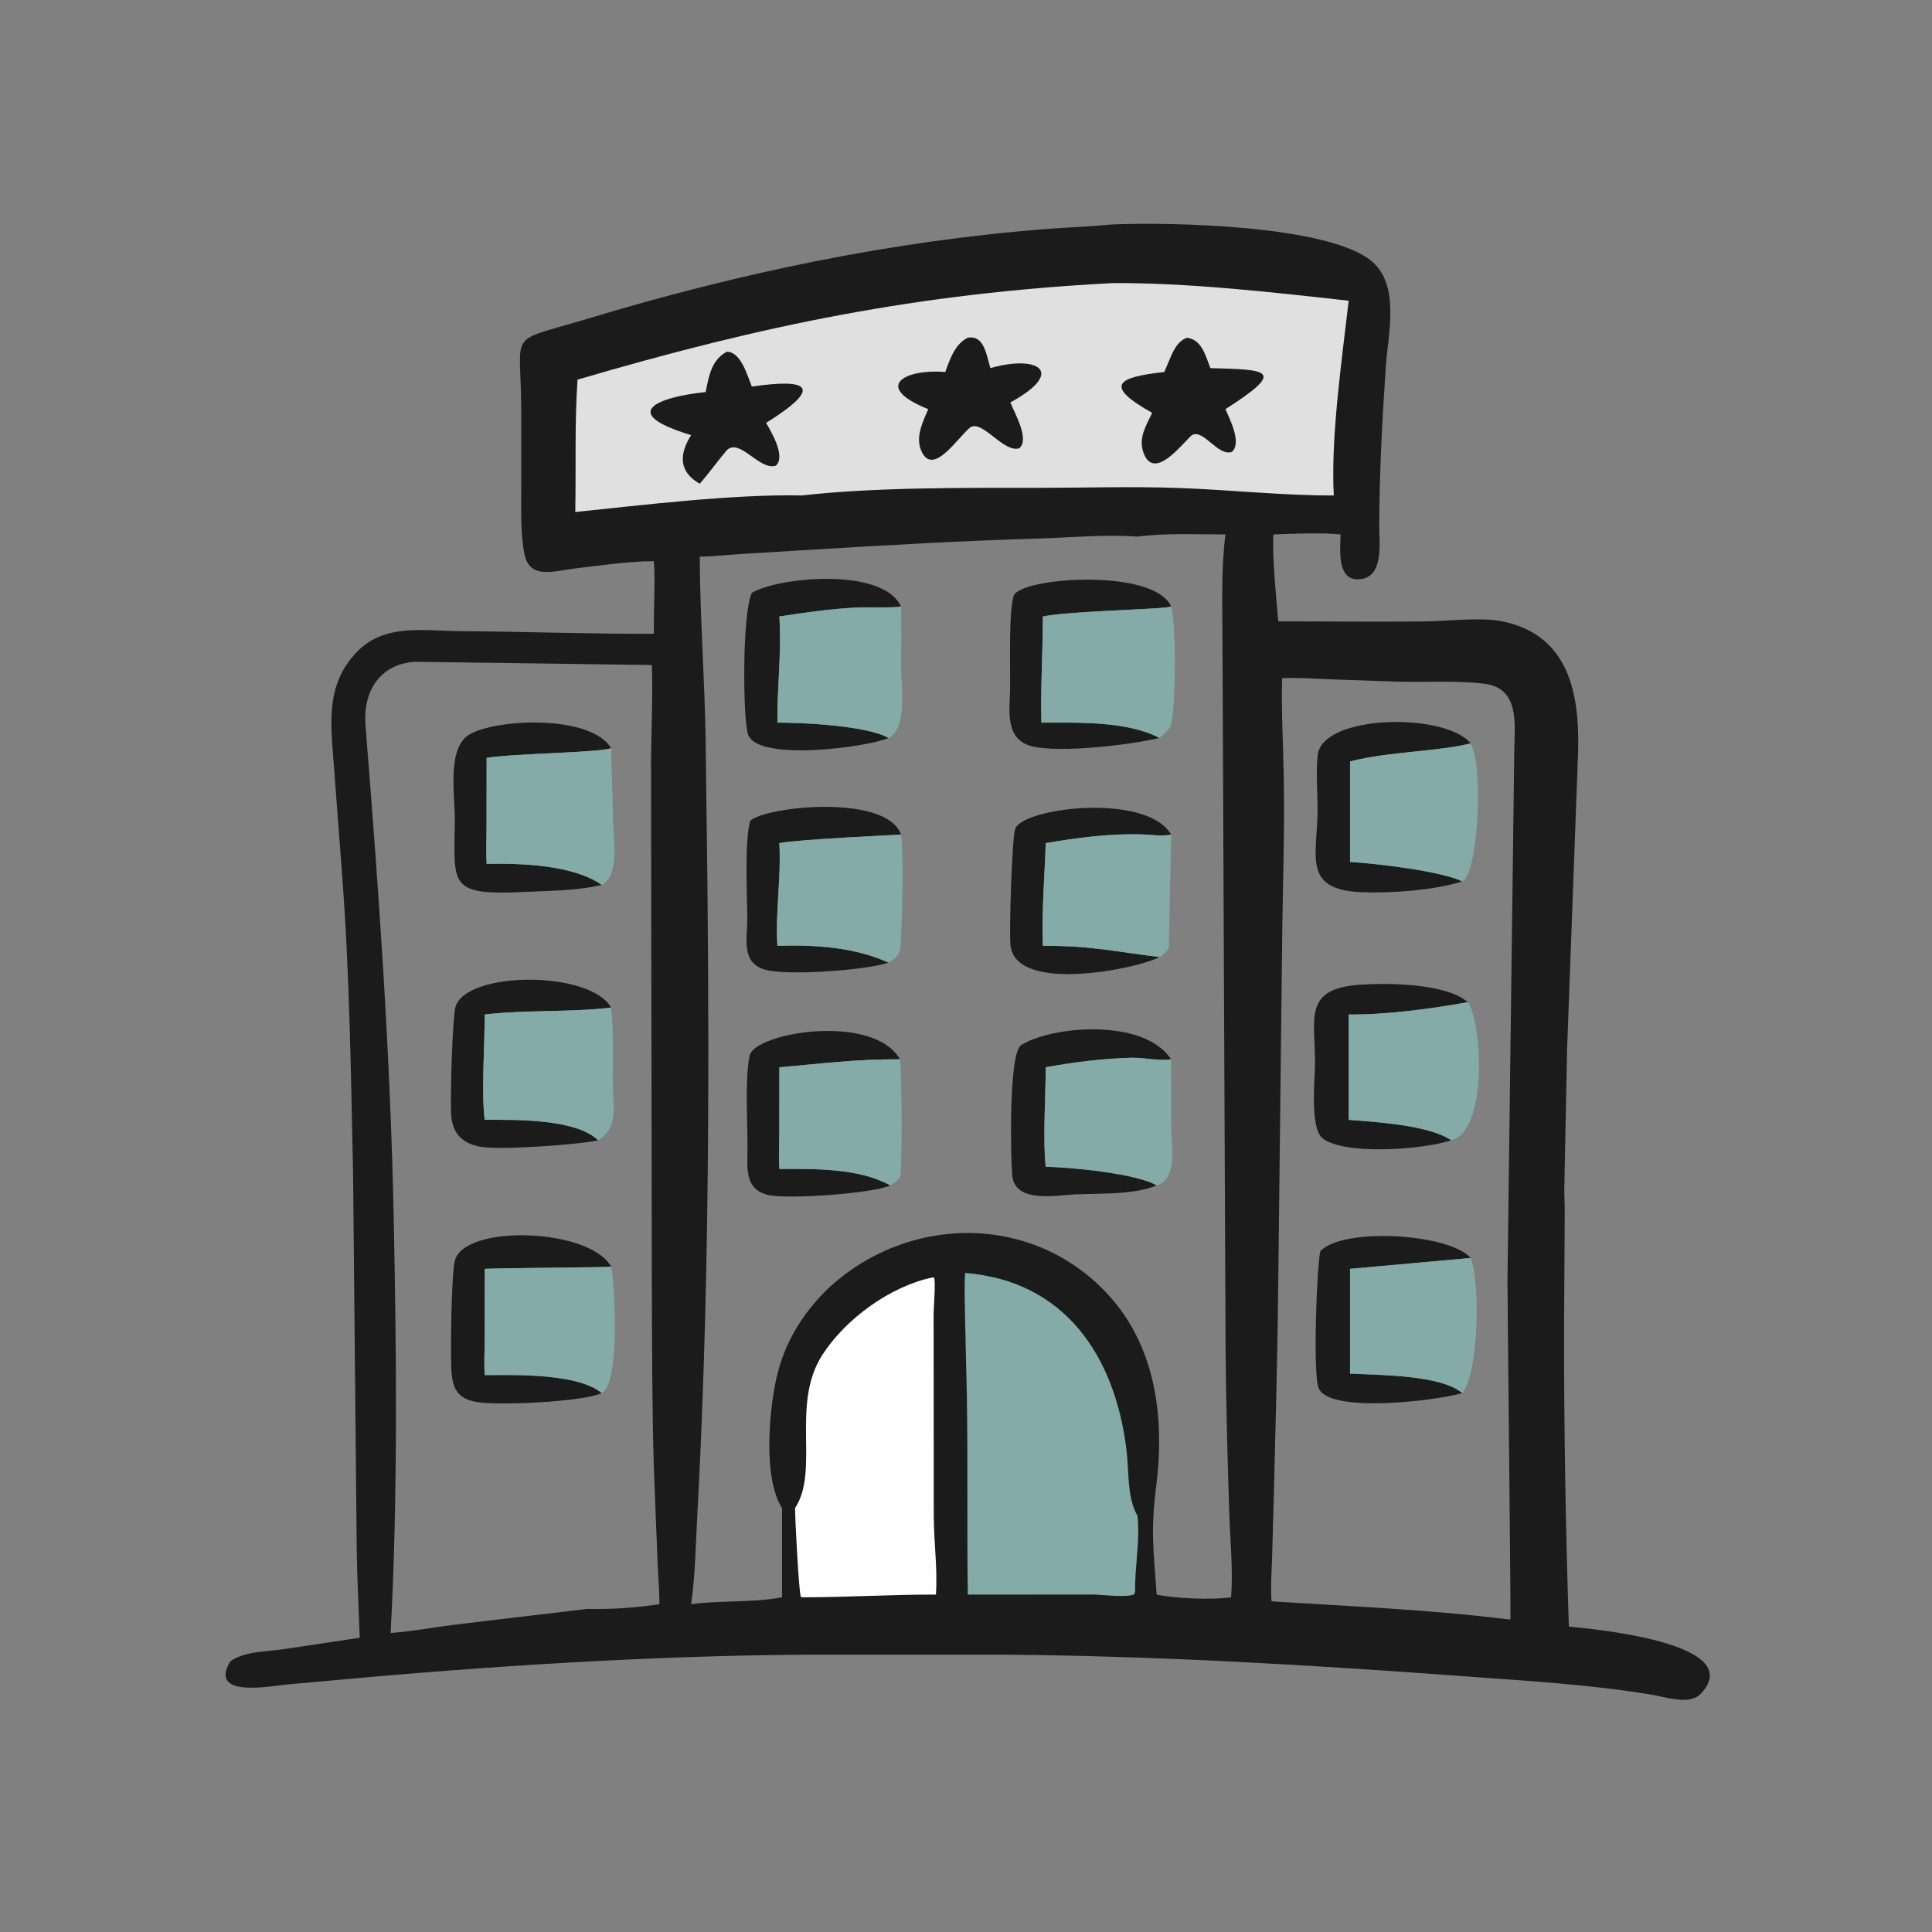 <?xml version="1.0" encoding="UTF-8"?> <svg xmlns="http://www.w3.org/2000/svg" xmlns:xlink="http://www.w3.org/1999/xlink" width="1024" height="1024"><rect width="100%" height="100%" fill="#808080" stroke="none"/><path fill="#1B1B1B" transform="scale(2 2)" d="M294.627 59.493C309.869 58.825 352.193 59.62 363.542 69.259C371.05 75.636 367.881 88.24 367.291 96.78C366.311 110.95 365.555 125.158 365.512 139.364C365.498 143.911 366.914 153.569 359.705 153.52C354.188 153.483 355.221 145.162 355.266 141.635C350.583 141.129 342.33 141.419 337.464 141.635C337.12 147.437 338.218 158.532 338.75 164.665C351.589 164.665 364.453 164.837 377.29 164.692C383.367 164.623 392.271 163.508 398.012 164.649C417.116 168.446 418.848 186.235 418.121 201.77L415.303 277.835L414.558 314.832C414.527 316.928 414.673 319.028 414.669 321.125L414.494 352.202C414.46 378.843 414.903 404.426 415.756 431.047C420.601 431.578 463.654 435.184 450.713 448.868C447.795 451.952 441.515 449.754 437.953 449.156C421.471 446.39 404.618 445.456 387.973 444.225C347.551 441.237 306.85 438.835 266.3 438.508L221.785 438.496C180.86 438.393 136.733 441.014 95.913 444.618L75.873 446.427C71.904 446.796 55.111 450.13 61.017 440.286C64.719 437.579 70.7 437.706 75.071 437.061L95.335 434.026C95.047 426.139 94.647 418.297 94.532 410.398L93.576 311.469C93.001 284.83 92.668 258.297 90.658 231.695L88.538 203.623C87.731 192.335 85.908 181.497 94.838 172.514C102.188 165.121 112.764 167.228 122.146 167.275C139.196 167.361 156.24 168.032 173.292 167.962C173.171 161.549 173.695 155.121 173.292 148.718C166.29 148.735 158.899 149.905 151.948 150.712C147.097 151.275 140.464 153.675 139.031 147.021C137.891 141.724 138.145 134.991 138.136 129.539L138.135 108.725C138.11 86.892 133.846 91.073 155.68 84.475C195.439 72.46 236.177 63.852 277.623 60.664C283.283 60.228 288.982 60.048 294.627 59.493ZM301.444 142.209C292.804 141.574 283.87 142.461 275.201 142.717C255.211 143.309 235.211 144.457 215.249 145.665L195.911 146.846C192.432 147.07 188.921 147.454 185.438 147.54C185.507 163.653 186.742 179.799 186.996 195.911L187.47 233.617C188.023 289.6 187.829 345.838 184.78 401.763C184.359 409.476 184.259 417.491 183.155 425.129C191.136 424.067 199.329 424.786 207.253 423.3L207.253 399.685C202.188 391.694 203.818 374.026 205.729 365.394C207.8 356.042 212.463 348.37 219.223 341.69C240.228 321.908 273.306 321.266 293.43 342.835C306.368 356.702 308.702 375.826 306.398 393.927C304.906 405.649 305.677 410.702 306.532 422.581C311.719 423.649 321.053 424.028 326.258 423.3C326.812 415.893 325.994 408.237 325.764 400.82C325.327 386.77 324.905 372.156 324.794 358.087L323.971 170.522C323.961 161.007 323.557 151.086 324.752 141.635C317.08 141.638 309.055 141.239 301.444 142.209ZM109.965 175.38C100.624 175.976 96.14 183.287 96.855 192.212C100.375 236.123 103.431 278.671 104.341 322.869C105.073 358.414 105.449 397.186 103.515 432.766C109.292 432.315 115.034 431.245 120.783 430.52L155.67 426.376C161.829 426.54 168.659 426.061 174.763 425.129C174.745 421.447 174.424 417.782 174.265 414.105L173.279 388.972C172.799 373.02 172.817 357.129 172.745 341.174L172.523 201.596C172.616 193.154 173.027 184.673 172.753 176.232L109.965 175.38ZM339.764 179.731C339.538 188.432 340.056 197.217 340.21 205.923C340.479 221.115 339.903 235.854 339.767 250.917L338.726 342C338.521 360.69 338.007 379.395 337.529 398.08L337.094 413.502C336.969 417.114 336.687 420.768 336.968 424.377C357.858 425.695 378.683 426.548 399.494 429.132L400.265 429.156C400.435 428.944 399.493 344.519 399.494 339.356L401.306 198.538C401.432 191.867 402.707 182.393 393.46 181.217C386.042 180.274 377.739 180.865 370.209 180.643L353.009 180.046C348.61 179.857 344.167 179.523 339.764 179.731Z"></path><path fill="#FEFEFE" transform="scale(2 2)" d="M247.033 338.554L247.518 338.537C248.017 339.171 247.417 346.806 247.416 348.192L247.461 402.035C247.502 408.895 248.484 415.704 248.033 422.581C236.175 422.554 224.372 423.307 212.523 423.3L212.252 423.202C211.684 422.124 210.722 402.481 210.681 399.685C217.291 389.699 209.453 372.189 217.941 359.047C224.109 349.497 235.863 340.93 247.033 338.554Z"></path><path fill="#84ABA7" transform="scale(2 2)" d="M255.782 337.347C282.11 339.423 295.507 359.242 298.546 384.329C299.219 389.886 298.639 396.823 301.444 401.707C302.161 408.324 300.719 415.037 300.822 421.688L300.603 422.467C298.996 423.51 291.865 422.574 289.716 422.574L256.466 422.581C256.25 405.174 256.496 387.759 256.237 370.345L255.728 348.49C255.667 344.757 255.502 341.075 255.782 337.347Z"></path><path fill="#E0E0E0" transform="scale(2 2)" d="M294.627 75.032C314.268 74.844 337.474 77.465 357.412 79.698C355.656 95.127 352.626 115.802 353.472 131.303C340.417 131.356 325.955 129.82 312.708 129.331C300.175 128.869 287.473 129.279 274.925 129.282C255.404 129.287 231.946 129.098 212.523 131.303C194.512 130.918 170.488 133.819 152.453 135.689C152.68 123.97 152.255 112.324 153.05 100.609C202.093 86.199 242.986 77.771 294.627 75.032Z"></path><path fill="#1B1B1B" transform="scale(2 2)" d="M314.537 89.507C318.529 89.979 319.487 94.339 320.763 97.558C336.011 97.971 341.091 97.984 324.752 108.432C325.83 110.998 329.171 117.262 326.476 119.75C322.734 121.049 318.968 113.583 315.849 115.315C312.978 117.937 305.701 127.671 302.985 119.815C301.669 116.009 303.752 112.753 305.338 109.408C292.344 102.118 296.061 99.965 308.546 98.588L310.135 94.848C311.12 92.585 312.118 90.458 314.537 89.507Z"></path><path fill="#1B1B1B" transform="scale(2 2)" d="M256.466 89.507C260.916 88.709 261.458 94.369 262.468 97.558C274.95 93.966 282.716 98.458 267.753 106.656C268.75 109.244 272.948 116.354 270.129 118.795C265.974 120.084 260.53 111.358 257.203 113.193C253.989 115.665 247.082 126.818 244.061 119.241C242.613 115.61 244.583 111.753 245.992 108.432C231.027 102.406 239.902 97.679 250.511 98.588C251.725 95.217 253.05 91.166 256.466 89.507Z"></path><path fill="#1B1B1B" transform="scale(2 2)" d="M192.607 93.212C196.397 93.207 198.052 99.633 199.258 102.446C214.471 100.226 218.261 102.56 203.024 112.069C204.369 114.391 208.337 120.979 205.591 123.421C201.218 124.762 196.046 115.972 192.607 119.314C190.143 122.212 187.949 125.329 185.438 128.19C179.773 124.991 180 120.308 183.155 115.315C163.315 109.317 174.722 105.182 187.008 103.894C187.809 99.771 188.542 95.38 192.607 93.212Z"></path><path fill="#1B1B1B" transform="scale(2 2)" d="M384.579 302.189C376.837 304.762 355.892 306.166 350.438 301.604C347.093 298.805 348.488 285.758 348.497 281.731C348.521 269.896 345.271 261.982 360.467 260.953C367.83 260.454 383.264 260.583 388.959 265.588C379.136 267.356 367.353 268.944 357.412 268.845L357.412 296.764C364.533 297.323 378.858 298.192 384.579 302.189Z"></path><path fill="#1B1B1B" transform="scale(2 2)" d="M387.507 233.577C380.173 235.933 368.507 236.773 360.788 236.439C345.035 235.757 349.107 226.902 349.17 214.757C349.195 209.995 348.681 204.858 349.199 200.147C350.401 189.219 383.081 188.786 389.734 197.005C380.944 199.216 368.429 199.106 357.775 201.772L357.775 228.418C364.625 228.834 381.802 230.805 387.507 233.577Z"></path><path fill="#1B1B1B" transform="scale(2 2)" d="M349.943 331.494C356.216 325.173 384.16 326.921 389.734 333.376L357.775 336.254L357.775 364.017C365.32 364.429 381.871 364.316 387.507 369.19C379.913 371.322 352.575 374.532 349.484 367.993C347.851 364.538 348.985 334.418 349.943 331.494Z"></path><path fill="#84ABA7" transform="scale(2 2)" d="M389.734 333.376C392.292 339.483 391.959 363.81 387.507 369.19C381.871 364.316 365.32 364.429 357.775 364.017L357.775 336.254L389.734 333.376Z"></path><path fill="#84ABA7" transform="scale(2 2)" d="M389.734 197.005C393.328 203.505 391.587 232.03 387.507 233.577C381.802 230.805 364.625 228.834 357.775 228.418L357.775 201.772C368.429 199.106 380.944 199.216 389.734 197.005Z"></path><path fill="#84ABA7" transform="scale(2 2)" d="M388.959 265.588C392.758 270.743 394.432 299.676 384.579 302.189C378.858 298.192 364.533 297.323 357.412 296.764L357.412 268.845C367.353 268.944 379.136 267.356 388.959 265.588Z"></path><path fill="#1B1B1B" transform="scale(2 2)" d="M158.531 302.189C153.519 303.341 132.33 304.852 127.303 303.904C122.606 303.018 120.086 300.562 119.598 295.855C119.24 292.402 119.879 270.077 120.668 266.997C123.145 257.322 156.181 257.027 161.97 267.015C151.262 268.307 139.81 267.557 128.461 268.845C128.463 276.037 127.528 290.281 128.461 296.764C136.637 296.762 152.488 296.413 158.531 302.189Z"></path><path fill="#1B1B1B" transform="scale(2 2)" d="M159.486 234.523C153.03 236.035 145.985 236.039 139.38 236.362C118.427 237.387 120.419 234.579 120.531 217.092C120.568 211.299 118.387 198.383 124.232 194.753C131.199 190.426 156.446 189.254 161.97 198.268C158.769 199.461 136.175 199.674 128.958 200.837L128.938 219.233C128.935 222.436 128.772 225.733 128.958 228.926C138.131 228.759 151.88 229.182 159.486 234.523Z"></path><path fill="#1B1B1B" transform="scale(2 2)" d="M159.486 369.19C154.141 371.559 131.615 372.579 126.069 371.503C121.627 370.641 120.119 368.433 119.698 364.129C119.287 359.918 119.59 337.616 120.547 334.047C123.136 324.395 156.189 325.393 161.97 335.687C161.573 335.866 131.589 336.039 128.461 336.254L128.442 355.201C128.438 358.233 128.234 361.404 128.461 364.419C136.636 364.366 153.166 363.933 159.486 369.19Z"></path><path fill="#84ABA7" transform="scale(2 2)" d="M128.461 336.254C131.589 336.039 161.573 335.866 161.97 335.687C162.915 340.185 164.395 366.652 159.486 369.19C153.166 363.933 136.636 364.366 128.461 364.419C128.234 361.404 128.438 358.233 128.442 355.201L128.461 336.254Z"></path><path fill="#84ABA7" transform="scale(2 2)" d="M161.97 267.015C162.693 273.636 162.374 280.47 162.399 287.124C162.421 292.887 164.124 298.611 158.531 302.189C152.488 296.413 136.637 296.762 128.461 296.764C127.528 290.281 128.463 276.037 128.461 268.845C139.81 267.557 151.262 268.307 161.97 267.015Z"></path><path fill="#84ABA7" transform="scale(2 2)" d="M161.97 198.268L161.97 198.57C162.008 204.408 162.401 209.985 162.394 216.062C162.388 220.862 164.547 231.821 159.486 234.523C151.88 229.182 138.131 228.759 128.958 228.926C128.772 225.733 128.935 222.436 128.938 219.233L128.958 200.837C136.175 199.674 158.769 199.461 161.97 198.268Z"></path><path fill="#1B1B1B" transform="scale(2 2)" d="M307.256 253.618C302.155 256.558 268.985 263.614 267.781 250.413C267.422 246.475 268.174 222.899 268.988 219.826C270.524 214.02 303.902 209.947 310.361 221.176C307.981 221.697 304.909 221.176 302.458 221.112C293.853 220.885 285.597 221.992 277.123 223.433C276.829 232.462 276.031 241.626 276.362 250.649C289.352 250.616 295.494 252.208 307.256 253.618Z"></path><path fill="#1B1B1B" transform="scale(2 2)" d="M235.965 314.153C230.881 316.356 209.747 317.723 204.234 316.806C196.784 315.567 198.15 308.83 198.112 303.245C198.07 297.001 197.408 285.442 198.678 279.707C200.017 273.658 231.364 268.334 238.497 280.715C226.159 280.699 218.317 281.839 206.531 282.831L206.513 300.473C206.51 303.561 206.376 306.713 206.531 309.794C215.945 309.763 227.539 309.518 235.965 314.153Z"></path><path fill="#1B1B1B" transform="scale(2 2)" d="M235.471 255.113C229.366 257.134 209.245 258.571 203.122 257.07C196.264 255.389 198.044 248.883 198.034 243.486C198.021 237.317 197.257 222.869 198.821 217.497C203.312 213.59 235.034 210.388 238.773 221.176C238.736 221.197 211.311 222.442 206.531 223.433C207.059 232.495 205.441 241.615 206.017 250.649C215.777 250.34 226.484 250.994 235.471 255.113Z"></path><path fill="#1B1B1B" transform="scale(2 2)" d="M306.532 314.153C300.45 316.681 291.446 316.223 284.903 316.524C279.958 316.752 268.982 318.973 268.252 311.52C267.877 307.691 267.193 279.085 270.642 276.942C278.844 271.844 303.084 269.725 310.361 280.715C307.737 281.25 302.939 280.249 299.986 280.316C292.374 280.49 284.609 281.484 277.123 282.831C277.132 290.671 276.319 301.852 277.123 309.225C283.018 309.256 301.269 310.963 306.532 314.153Z"></path><path fill="#1B1B1B" transform="scale(2 2)" d="M199.258 157.101C206.3 152.925 233.97 150.212 238.773 160.739C236.878 161.144 229.748 160.857 227.069 160.996C220.157 161.355 213.362 162.3 206.531 163.368C207.174 172.842 205.907 182.111 206.017 191.514C212.366 191.469 229.83 192.28 235.471 195.577C230.102 197.95 200.961 201.971 198.262 194.711C196.877 190.987 196.593 162.658 199.258 157.101Z"></path><path fill="#1B1B1B" transform="scale(2 2)" d="M307.256 195.577C299.393 197.42 281.173 199.582 273.641 197.81C265.978 196.006 267.655 187.847 267.698 181.93C267.737 176.713 267.3 162.242 268.626 157.942C270.149 153 305.82 150.4 310.361 160.739C308.224 161.531 283.802 161.849 276.362 163.368C276.394 172.576 275.709 182.553 275.982 191.514C285.432 191.499 298.825 191.051 307.256 195.577Z"></path><path fill="#84ABA7" transform="scale(2 2)" d="M206.531 282.831C218.317 281.839 226.159 280.699 238.497 280.715C239.008 284.671 239.196 308.435 238.497 312.119C237.684 312.85 236.911 313.595 235.965 314.153C227.539 309.518 215.945 309.763 206.531 309.794C206.376 306.713 206.51 303.561 206.513 300.473L206.531 282.831Z"></path><path fill="#84ABA7" transform="scale(2 2)" d="M238.773 221.176C239.514 225.877 239.063 245.929 238.663 250.691C238.475 252.939 237.433 254.028 235.471 255.113C226.484 250.994 215.777 250.34 206.017 250.649C205.441 241.615 207.059 232.495 206.531 223.433C211.311 222.442 238.736 221.197 238.773 221.176Z"></path><path fill="#84ABA7" transform="scale(2 2)" d="M310.361 280.715L310.387 299.008C310.405 303.548 312.221 312.364 306.532 314.153C301.269 310.963 283.018 309.256 277.123 309.225C276.319 301.852 277.132 290.671 277.123 282.831C284.609 281.484 292.374 280.49 299.986 280.316C302.939 280.249 307.737 281.25 310.361 280.715Z"></path><path fill="#84ABA7" transform="scale(2 2)" d="M310.361 221.176L309.752 251.336C309.059 252.226 308.33 253.171 307.256 253.618C295.494 252.208 289.352 250.616 276.362 250.649C276.031 241.626 276.829 232.462 277.123 223.433C285.597 221.992 293.853 220.885 302.458 221.112C304.909 221.176 307.981 221.697 310.361 221.176Z"></path><path fill="#84ABA7" transform="scale(2 2)" d="M238.773 160.739C239.005 165.869 238.772 171.079 238.776 176.219C238.78 181.373 240.604 193.086 235.471 195.577C229.83 192.28 212.366 191.469 206.017 191.514C205.907 182.111 207.174 172.842 206.531 163.368C213.362 162.3 220.157 161.355 227.069 160.996C229.748 160.857 236.878 161.144 238.773 160.739Z"></path><path fill="#84ABA7" transform="scale(2 2)" d="M310.361 160.739C311.883 166.133 311.488 189.815 310.156 192.48C309.554 193.684 308.274 194.724 307.256 195.577C298.825 191.051 285.432 191.499 275.982 191.514C275.709 182.553 276.394 172.576 276.362 163.368C283.802 161.849 308.224 161.531 310.361 160.739Z"></path></svg> 